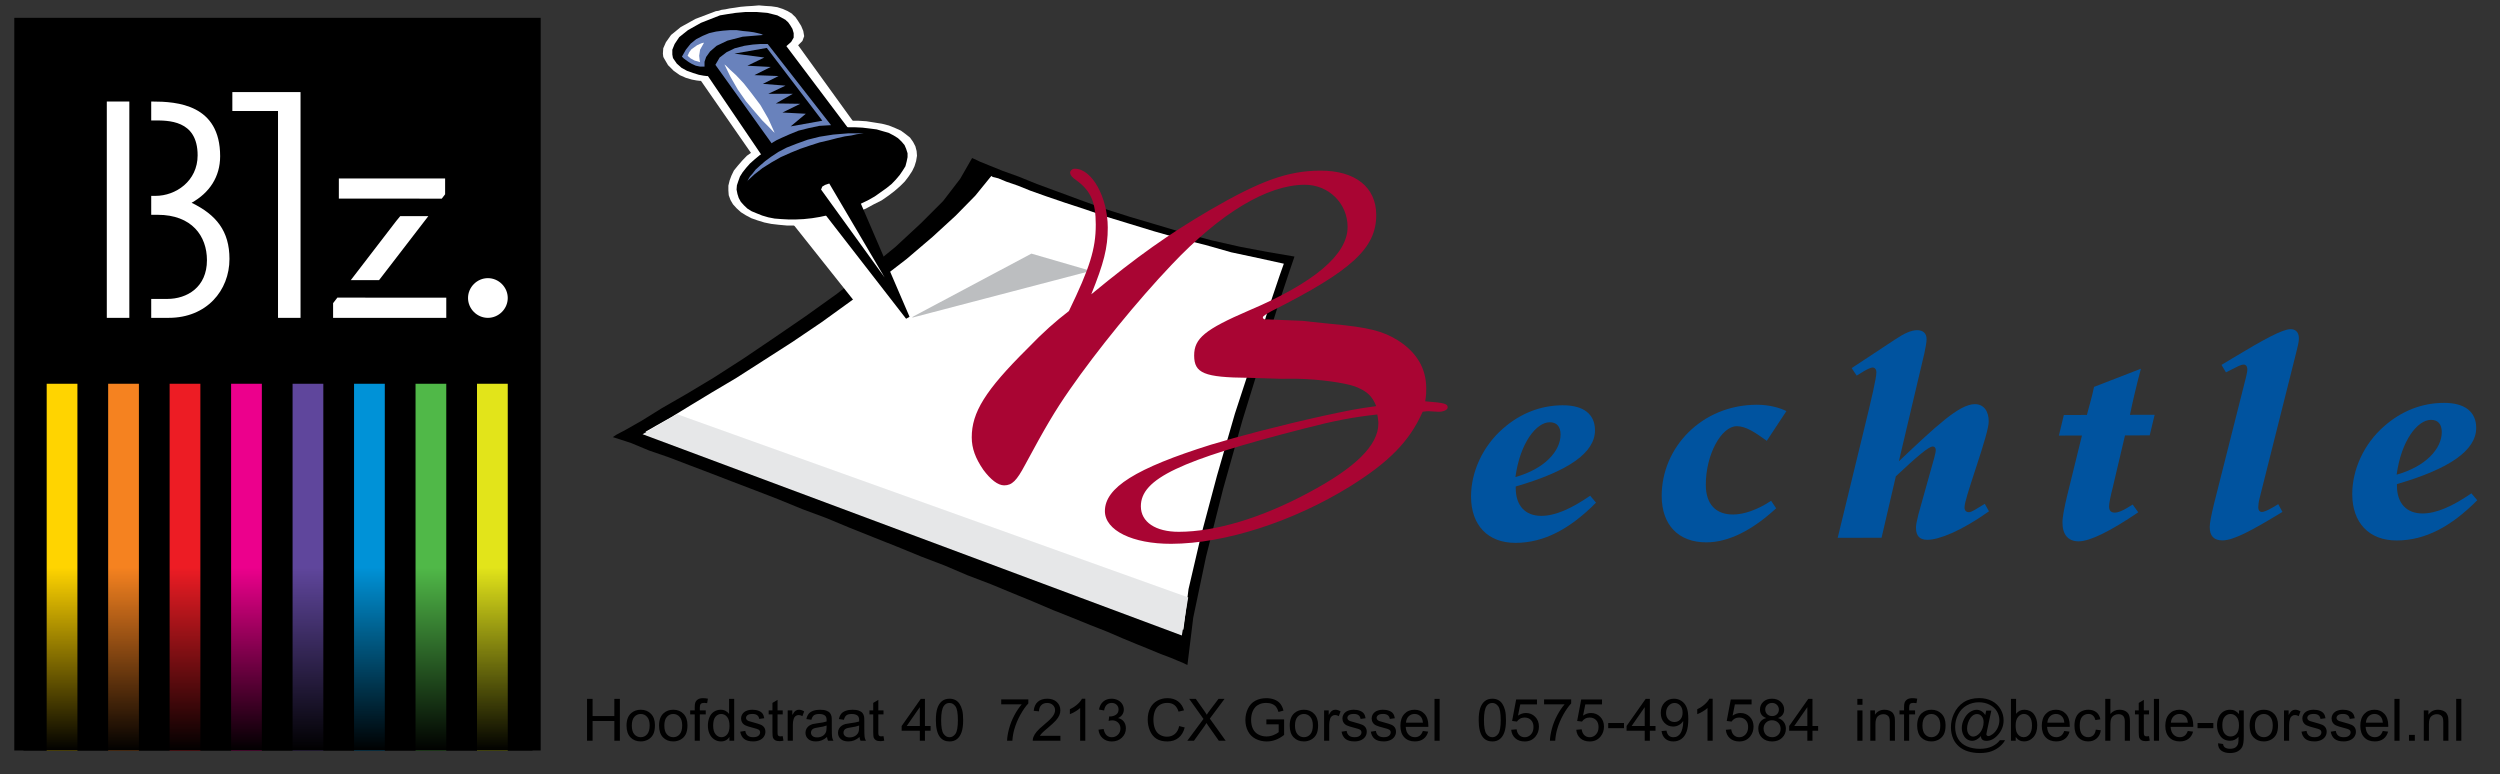 <?xml version="1.0" encoding="utf-8"?>
<!-- Generator: Adobe Illustrator 14.0.0, SVG Export Plug-In . SVG Version: 6.00 Build 43363)  -->
<!DOCTYPE svg PUBLIC "-//W3C//DTD SVG 1.1//EN" "http://www.w3.org/Graphics/SVG/1.1/DTD/svg11.dtd">
<svg version="1.1" xmlns="http://www.w3.org/2000/svg" xmlns:xlink="http://www.w3.org/1999/xlink" x="0px" y="0px" width="513px"
	 height="158.896px" viewBox="0 0 513 158.896" enable-background="new 0 0 513 158.896" xml:space="preserve">
<rect x="0" y="0" width="513" height="158.896" fill="#333333" stroke="none"/>
<g id="New_Layer">
	<g>
		<path d="M120.461,152v-8.59h1.137v3.527h4.465v-3.527h1.137V152h-1.137v-4.049h-4.465V152H120.461z"/>
		<path d="M128.564,148.889c0-1.152,0.32-2.006,0.961-2.561c0.535-0.461,1.188-0.691,1.957-0.691c0.855,0,1.555,0.28,2.098,0.841
			s0.814,1.335,0.814,2.323c0,0.801-0.12,1.431-0.36,1.89s-0.59,0.815-1.049,1.069s-0.96,0.381-1.503,0.381
			c-0.871,0-1.575-0.279-2.112-0.838S128.564,149.939,128.564,148.889z M129.648,148.889c0,0.797,0.174,1.394,0.521,1.79
			s0.785,0.595,1.313,0.595c0.523,0,0.959-0.199,1.307-0.598s0.521-1.006,0.521-1.822c0-0.77-0.175-1.353-0.524-1.749
			s-0.784-0.595-1.304-0.595c-0.527,0-0.965,0.197-1.313,0.592S129.648,148.092,129.648,148.889z"/>
		<path d="M135.238,148.889c0-1.152,0.32-2.006,0.961-2.561c0.535-0.461,1.188-0.691,1.957-0.691c0.855,0,1.555,0.28,2.098,0.841
			s0.814,1.335,0.814,2.323c0,0.801-0.12,1.431-0.36,1.89s-0.59,0.815-1.049,1.069s-0.96,0.381-1.503,0.381
			c-0.871,0-1.575-0.279-2.112-0.838S135.238,149.939,135.238,148.889z M136.322,148.889c0,0.797,0.174,1.394,0.521,1.79
			s0.785,0.595,1.313,0.595c0.523,0,0.959-0.199,1.307-0.598s0.521-1.006,0.521-1.822c0-0.77-0.175-1.353-0.524-1.749
			s-0.784-0.595-1.304-0.595c-0.527,0-0.965,0.197-1.313,0.592S136.322,148.092,136.322,148.889z"/>
		<path d="M142.557,152v-5.402h-0.932v-0.82h0.932v-0.662c0-0.418,0.037-0.729,0.111-0.932c0.102-0.273,0.28-0.495,0.536-0.665
			s0.614-0.255,1.075-0.255c0.297,0,0.625,0.035,0.984,0.105l-0.158,0.92c-0.219-0.039-0.426-0.059-0.621-0.059
			c-0.32,0-0.547,0.068-0.68,0.205s-0.199,0.393-0.199,0.768v0.574h1.213v0.82h-1.213V152H142.557z"/>
		<path d="M149.676,152v-0.785c-0.395,0.617-0.975,0.926-1.74,0.926c-0.496,0-0.952-0.137-1.368-0.41s-0.738-0.655-0.967-1.146
			s-0.343-1.054-0.343-1.69c0-0.621,0.104-1.185,0.311-1.69s0.518-0.894,0.932-1.163s0.877-0.404,1.389-0.404
			c0.375,0,0.709,0.079,1.002,0.237s0.531,0.364,0.715,0.618v-3.082h1.049V152H149.676z M146.342,148.895
			c0,0.797,0.168,1.393,0.504,1.787s0.732,0.592,1.189,0.592c0.461,0,0.853-0.188,1.175-0.565s0.483-0.952,0.483-1.726
			c0-0.852-0.164-1.477-0.492-1.875s-0.732-0.598-1.213-0.598c-0.469,0-0.86,0.191-1.175,0.574S146.342,148.07,146.342,148.895z"/>
		<path d="M151.891,150.143l1.043-0.164c0.059,0.418,0.222,0.738,0.489,0.961s0.642,0.334,1.122,0.334
			c0.484,0,0.844-0.099,1.078-0.296s0.352-0.429,0.352-0.694c0-0.238-0.104-0.426-0.311-0.563c-0.145-0.094-0.504-0.213-1.078-0.357
			c-0.773-0.195-1.31-0.364-1.608-0.507s-0.525-0.34-0.68-0.592s-0.231-0.53-0.231-0.835c0-0.277,0.063-0.534,0.19-0.771
			s0.3-0.433,0.519-0.589c0.164-0.121,0.388-0.224,0.671-0.308s0.587-0.126,0.911-0.126c0.488,0,0.917,0.07,1.286,0.211
			s0.642,0.331,0.817,0.571s0.297,0.562,0.363,0.964l-1.031,0.141c-0.047-0.32-0.183-0.57-0.407-0.75s-0.542-0.27-0.952-0.27
			c-0.484,0-0.83,0.08-1.037,0.24s-0.311,0.348-0.311,0.563c0,0.137,0.043,0.26,0.129,0.369c0.086,0.113,0.221,0.207,0.404,0.281
			c0.105,0.039,0.416,0.129,0.932,0.27c0.746,0.199,1.267,0.362,1.562,0.489s0.526,0.312,0.694,0.554s0.252,0.543,0.252,0.902
			c0,0.352-0.103,0.683-0.308,0.993s-0.501,0.551-0.888,0.721s-0.824,0.255-1.313,0.255c-0.809,0-1.425-0.168-1.849-0.504
			S152.008,150.803,151.891,150.143z"/>
		<path d="M160.615,151.057l0.152,0.932c-0.297,0.063-0.563,0.094-0.797,0.094c-0.383,0-0.68-0.061-0.891-0.182
			s-0.359-0.28-0.445-0.478s-0.129-0.612-0.129-1.245v-3.58h-0.773v-0.82h0.773v-1.541l1.049-0.633v2.174h1.061v0.82h-1.061v3.639
			c0,0.301,0.019,0.494,0.056,0.58s0.098,0.154,0.182,0.205s0.204,0.076,0.36,0.076C160.27,151.098,160.424,151.084,160.615,151.057
			z"/>
		<path d="M161.635,152v-6.223h0.949v0.943c0.242-0.441,0.466-0.732,0.671-0.873s0.431-0.211,0.677-0.211
			c0.355,0,0.717,0.113,1.084,0.34l-0.363,0.979c-0.258-0.152-0.516-0.229-0.773-0.229c-0.23,0-0.438,0.069-0.621,0.208
			s-0.314,0.331-0.393,0.577c-0.117,0.375-0.176,0.785-0.176,1.23V152H161.635z"/>
		<path d="M169.703,151.232c-0.391,0.332-0.767,0.566-1.128,0.703s-0.749,0.205-1.163,0.205c-0.684,0-1.209-0.167-1.576-0.501
			s-0.551-0.761-0.551-1.28c0-0.305,0.069-0.583,0.208-0.835s0.32-0.454,0.545-0.606s0.478-0.268,0.759-0.346
			c0.207-0.055,0.52-0.107,0.938-0.158c0.852-0.102,1.479-0.223,1.881-0.363c0.004-0.145,0.006-0.236,0.006-0.275
			c0-0.43-0.1-0.732-0.299-0.908c-0.27-0.238-0.67-0.357-1.201-0.357c-0.496,0-0.862,0.087-1.099,0.261s-0.411,0.481-0.524,0.923
			l-1.031-0.141c0.094-0.441,0.248-0.798,0.463-1.069s0.525-0.48,0.932-0.627s0.877-0.22,1.412-0.22
			c0.531,0,0.963,0.063,1.295,0.188s0.576,0.282,0.732,0.472s0.266,0.429,0.328,0.718c0.035,0.18,0.053,0.504,0.053,0.973v1.406
			c0,0.98,0.022,1.601,0.067,1.86s0.134,0.509,0.267,0.747h-1.102C169.805,151.781,169.734,151.525,169.703,151.232z
			 M169.615,148.877c-0.383,0.156-0.957,0.289-1.723,0.398c-0.434,0.063-0.74,0.133-0.92,0.211s-0.318,0.192-0.416,0.343
			s-0.146,0.317-0.146,0.501c0,0.281,0.106,0.516,0.319,0.703s0.524,0.281,0.935,0.281c0.406,0,0.768-0.089,1.084-0.267
			s0.549-0.421,0.697-0.729c0.113-0.238,0.17-0.59,0.17-1.055V148.877z"/>
		<path d="M176.377,151.232c-0.391,0.332-0.767,0.566-1.128,0.703s-0.749,0.205-1.163,0.205c-0.684,0-1.209-0.167-1.576-0.501
			s-0.551-0.761-0.551-1.28c0-0.305,0.069-0.583,0.208-0.835s0.32-0.454,0.545-0.606s0.478-0.268,0.759-0.346
			c0.207-0.055,0.52-0.107,0.938-0.158c0.852-0.102,1.479-0.223,1.881-0.363c0.004-0.145,0.006-0.236,0.006-0.275
			c0-0.43-0.1-0.732-0.299-0.908c-0.27-0.238-0.67-0.357-1.201-0.357c-0.496,0-0.862,0.087-1.099,0.261s-0.411,0.481-0.524,0.923
			l-1.031-0.141c0.094-0.441,0.248-0.798,0.463-1.069s0.525-0.48,0.932-0.627s0.877-0.22,1.412-0.22
			c0.531,0,0.963,0.063,1.295,0.188s0.576,0.282,0.732,0.472s0.266,0.429,0.328,0.718c0.035,0.18,0.053,0.504,0.053,0.973v1.406
			c0,0.98,0.022,1.601,0.067,1.86s0.134,0.509,0.267,0.747h-1.102C176.479,151.781,176.408,151.525,176.377,151.232z
			 M176.289,148.877c-0.383,0.156-0.957,0.289-1.723,0.398c-0.434,0.063-0.74,0.133-0.92,0.211s-0.318,0.192-0.416,0.343
			s-0.146,0.317-0.146,0.501c0,0.281,0.106,0.516,0.319,0.703s0.524,0.281,0.935,0.281c0.406,0,0.768-0.089,1.084-0.267
			s0.549-0.421,0.697-0.729c0.113-0.238,0.17-0.59,0.17-1.055V148.877z"/>
		<path d="M181.293,151.057l0.152,0.932c-0.297,0.063-0.563,0.094-0.797,0.094c-0.383,0-0.68-0.061-0.891-0.182
			s-0.359-0.28-0.445-0.478s-0.129-0.612-0.129-1.245v-3.58h-0.773v-0.82h0.773v-1.541l1.049-0.633v2.174h1.061v0.82h-1.061v3.639
			c0,0.301,0.019,0.494,0.056,0.58s0.098,0.154,0.182,0.205s0.204,0.076,0.36,0.076
			C180.947,151.098,181.102,151.084,181.293,151.057z"/>
		<path d="M188.746,152v-2.057h-3.727v-0.967l3.92-5.566h0.861v5.566h1.16v0.967h-1.16V152H188.746z M188.746,148.977v-3.873
			l-2.689,3.873H188.746z"/>
		<path d="M192.039,147.764c0-1.016,0.104-1.833,0.313-2.452s0.52-1.097,0.932-1.433s0.931-0.504,1.556-0.504
			c0.461,0,0.865,0.093,1.213,0.278s0.635,0.453,0.861,0.803s0.404,0.775,0.533,1.277s0.193,1.179,0.193,2.03
			c0,1.008-0.104,1.821-0.311,2.44s-0.517,1.098-0.929,1.436s-0.933,0.507-1.562,0.507c-0.828,0-1.479-0.297-1.951-0.891
			C192.322,150.541,192.039,149.377,192.039,147.764z M193.123,147.764c0,1.41,0.165,2.349,0.495,2.815s0.737,0.7,1.222,0.7
			s0.892-0.234,1.222-0.703s0.495-1.406,0.495-2.813c0-1.414-0.165-2.354-0.495-2.818s-0.741-0.697-1.233-0.697
			c-0.484,0-0.871,0.205-1.16,0.615C193.305,145.387,193.123,146.354,193.123,147.764z"/>
		<path d="M205.451,144.535v-1.014h5.561v0.82c-0.547,0.582-1.089,1.355-1.626,2.32s-0.952,1.957-1.245,2.977
			c-0.211,0.719-0.346,1.506-0.404,2.361h-1.084c0.012-0.676,0.145-1.492,0.398-2.449s0.618-1.88,1.093-2.769
			s0.979-1.638,1.515-2.247H205.451z"/>
		<path d="M217.598,150.986V152h-5.678c-0.008-0.254,0.033-0.498,0.123-0.732c0.145-0.387,0.376-0.768,0.694-1.143
			s0.778-0.809,1.38-1.301c0.934-0.766,1.564-1.372,1.893-1.819s0.492-0.87,0.492-1.269c0-0.418-0.149-0.771-0.448-1.058
			s-0.688-0.431-1.169-0.431c-0.508,0-0.914,0.152-1.219,0.457s-0.459,0.727-0.463,1.266l-1.084-0.111
			c0.074-0.809,0.354-1.425,0.838-1.849s1.135-0.636,1.951-0.636c0.824,0,1.477,0.229,1.957,0.686s0.721,1.023,0.721,1.699
			c0,0.344-0.07,0.682-0.211,1.014s-0.374,0.682-0.7,1.049s-0.868,0.871-1.626,1.512c-0.633,0.531-1.039,0.892-1.219,1.081
			s-0.328,0.38-0.445,0.571H217.598z"/>
		<path d="M222.701,152h-1.055v-6.721c-0.254,0.242-0.587,0.484-0.999,0.727s-0.782,0.424-1.11,0.545v-1.02
			c0.59-0.277,1.105-0.613,1.547-1.008s0.754-0.777,0.938-1.148h0.68V152z"/>
		<path d="M225.408,149.732l1.055-0.141c0.121,0.598,0.327,1.028,0.618,1.292s0.646,0.396,1.063,0.396
			c0.496,0,0.915-0.172,1.257-0.516s0.513-0.77,0.513-1.277c0-0.484-0.158-0.884-0.475-1.198s-0.719-0.472-1.207-0.472
			c-0.199,0-0.447,0.039-0.744,0.117l0.117-0.926c0.07,0.008,0.127,0.012,0.17,0.012c0.449,0,0.854-0.117,1.213-0.352
			s0.539-0.596,0.539-1.084c0-0.387-0.131-0.707-0.393-0.961s-0.6-0.381-1.014-0.381c-0.41,0-0.752,0.129-1.025,0.387
			s-0.449,0.645-0.527,1.16l-1.055-0.188c0.129-0.707,0.422-1.255,0.879-1.644s1.025-0.583,1.705-0.583
			c0.469,0,0.9,0.101,1.295,0.302s0.696,0.476,0.905,0.823s0.313,0.717,0.313,1.107c0,0.371-0.1,0.709-0.299,1.014
			s-0.494,0.547-0.885,0.727c0.508,0.117,0.902,0.36,1.184,0.729s0.422,0.831,0.422,1.386c0,0.75-0.273,1.386-0.82,1.907
			s-1.238,0.782-2.074,0.782c-0.754,0-1.38-0.225-1.878-0.674S225.479,150.447,225.408,149.732z"/>
		<path d="M241.967,148.988l1.137,0.287c-0.238,0.934-0.667,1.646-1.286,2.136s-1.376,0.735-2.271,0.735
			c-0.926,0-1.679-0.188-2.259-0.565s-1.021-0.923-1.324-1.638s-0.454-1.482-0.454-2.303c0-0.895,0.171-1.675,0.513-2.341
			s0.828-1.172,1.459-1.518s1.325-0.519,2.083-0.519c0.859,0,1.582,0.219,2.168,0.656s0.994,1.053,1.225,1.846l-1.119,0.264
			c-0.199-0.625-0.488-1.08-0.867-1.365s-0.855-0.428-1.43-0.428c-0.66,0-1.212,0.158-1.655,0.475s-0.755,0.741-0.935,1.274
			s-0.27,1.083-0.27,1.649c0,0.73,0.106,1.368,0.319,1.913s0.544,0.952,0.993,1.222s0.936,0.404,1.459,0.404
			c0.637,0,1.176-0.184,1.617-0.551S241.811,149.711,241.967,148.988z"/>
		<path d="M243.631,152l3.322-4.477l-2.93-4.113h1.354l1.559,2.203c0.324,0.457,0.555,0.809,0.691,1.055
			c0.191-0.313,0.418-0.639,0.68-0.979l1.729-2.279h1.236l-3.018,4.049l3.252,4.541H250.1l-2.162-3.064
			c-0.121-0.176-0.246-0.367-0.375-0.574c-0.191,0.313-0.328,0.527-0.41,0.645L244.996,152H243.631z"/>
		<path d="M259.861,148.631v-1.008l3.639-0.006v3.188c-0.559,0.445-1.135,0.78-1.729,1.005s-1.203,0.337-1.828,0.337
			c-0.844,0-1.61-0.181-2.3-0.542s-1.21-0.884-1.562-1.567s-0.527-1.447-0.527-2.291c0-0.836,0.175-1.616,0.524-2.341
			s0.853-1.263,1.509-1.614s1.412-0.527,2.268-0.527c0.621,0,1.183,0.101,1.685,0.302s0.896,0.481,1.181,0.841
			s0.502,0.828,0.65,1.406l-1.025,0.281c-0.129-0.438-0.289-0.781-0.48-1.031s-0.465-0.45-0.82-0.601s-0.75-0.226-1.184-0.226
			c-0.52,0-0.969,0.079-1.348,0.237s-0.685,0.366-0.917,0.624s-0.413,0.541-0.542,0.85c-0.219,0.531-0.328,1.107-0.328,1.729
			c0,0.766,0.132,1.406,0.396,1.922s0.647,0.898,1.151,1.148s1.039,0.375,1.605,0.375c0.492,0,0.973-0.095,1.441-0.284
			s0.824-0.392,1.066-0.606v-1.6H259.861z"/>
		<path d="M264.648,148.889c0-1.152,0.32-2.006,0.961-2.561c0.535-0.461,1.188-0.691,1.957-0.691c0.855,0,1.555,0.28,2.098,0.841
			s0.814,1.335,0.814,2.323c0,0.801-0.12,1.431-0.36,1.89s-0.59,0.815-1.049,1.069s-0.96,0.381-1.503,0.381
			c-0.871,0-1.575-0.279-2.112-0.838S264.648,149.939,264.648,148.889z M265.732,148.889c0,0.797,0.174,1.394,0.521,1.79
			s0.785,0.595,1.313,0.595c0.523,0,0.959-0.199,1.307-0.598s0.521-1.006,0.521-1.822c0-0.77-0.175-1.353-0.524-1.749
			s-0.784-0.595-1.304-0.595c-0.527,0-0.965,0.197-1.313,0.592S265.732,148.092,265.732,148.889z"/>
		<path d="M271.703,152v-6.223h0.949v0.943c0.242-0.441,0.466-0.732,0.671-0.873s0.431-0.211,0.677-0.211
			c0.355,0,0.717,0.113,1.084,0.34l-0.363,0.979c-0.258-0.152-0.516-0.229-0.773-0.229c-0.23,0-0.438,0.069-0.621,0.208
			s-0.314,0.331-0.393,0.577c-0.117,0.375-0.176,0.785-0.176,1.23V152H271.703z"/>
		<path d="M275.289,150.143l1.043-0.164c0.059,0.418,0.222,0.738,0.489,0.961s0.642,0.334,1.122,0.334
			c0.484,0,0.844-0.099,1.078-0.296s0.352-0.429,0.352-0.694c0-0.238-0.104-0.426-0.311-0.563c-0.145-0.094-0.504-0.213-1.078-0.357
			c-0.773-0.195-1.31-0.364-1.608-0.507s-0.525-0.34-0.68-0.592s-0.231-0.53-0.231-0.835c0-0.277,0.063-0.534,0.19-0.771
			s0.3-0.433,0.519-0.589c0.164-0.121,0.388-0.224,0.671-0.308s0.587-0.126,0.911-0.126c0.488,0,0.917,0.07,1.286,0.211
			s0.642,0.331,0.817,0.571s0.297,0.562,0.363,0.964l-1.031,0.141c-0.047-0.32-0.183-0.57-0.407-0.75s-0.542-0.27-0.952-0.27
			c-0.484,0-0.83,0.08-1.037,0.24s-0.311,0.348-0.311,0.563c0,0.137,0.043,0.26,0.129,0.369c0.086,0.113,0.221,0.207,0.404,0.281
			c0.105,0.039,0.416,0.129,0.932,0.27c0.746,0.199,1.267,0.362,1.562,0.489s0.526,0.312,0.694,0.554s0.252,0.543,0.252,0.902
			c0,0.352-0.103,0.683-0.308,0.993s-0.501,0.551-0.888,0.721s-0.824,0.255-1.313,0.255c-0.809,0-1.425-0.168-1.849-0.504
			S275.406,150.803,275.289,150.143z"/>
		<path d="M281.289,150.143l1.043-0.164c0.059,0.418,0.222,0.738,0.489,0.961s0.642,0.334,1.122,0.334
			c0.484,0,0.844-0.099,1.078-0.296s0.352-0.429,0.352-0.694c0-0.238-0.104-0.426-0.311-0.563c-0.145-0.094-0.504-0.213-1.078-0.357
			c-0.773-0.195-1.31-0.364-1.608-0.507s-0.525-0.34-0.68-0.592s-0.231-0.53-0.231-0.835c0-0.277,0.063-0.534,0.19-0.771
			s0.3-0.433,0.519-0.589c0.164-0.121,0.388-0.224,0.671-0.308s0.587-0.126,0.911-0.126c0.488,0,0.917,0.07,1.286,0.211
			s0.642,0.331,0.817,0.571s0.297,0.562,0.363,0.964l-1.031,0.141c-0.047-0.32-0.183-0.57-0.407-0.75s-0.542-0.27-0.952-0.27
			c-0.484,0-0.83,0.08-1.037,0.24s-0.311,0.348-0.311,0.563c0,0.137,0.043,0.26,0.129,0.369c0.086,0.113,0.221,0.207,0.404,0.281
			c0.105,0.039,0.416,0.129,0.932,0.27c0.746,0.199,1.267,0.362,1.562,0.489s0.526,0.312,0.694,0.554s0.252,0.543,0.252,0.902
			c0,0.352-0.103,0.683-0.308,0.993s-0.501,0.551-0.888,0.721s-0.824,0.255-1.313,0.255c-0.809,0-1.425-0.168-1.849-0.504
			S281.406,150.803,281.289,150.143z"/>
		<path d="M291.971,149.996l1.09,0.135c-0.172,0.637-0.49,1.131-0.955,1.482s-1.059,0.527-1.781,0.527
			c-0.91,0-1.632-0.28-2.165-0.841s-0.8-1.347-0.8-2.358c0-1.047,0.27-1.859,0.809-2.438s1.238-0.867,2.098-0.867
			c0.832,0,1.512,0.283,2.039,0.85s0.791,1.363,0.791,2.391c0,0.063-0.002,0.156-0.006,0.281h-4.641
			c0.039,0.684,0.232,1.207,0.58,1.57s0.781,0.545,1.301,0.545c0.387,0,0.717-0.102,0.99-0.305S291.811,150.441,291.971,149.996z
			 M288.508,148.291h3.475c-0.047-0.523-0.18-0.916-0.398-1.178c-0.336-0.406-0.771-0.609-1.307-0.609
			c-0.484,0-0.892,0.162-1.222,0.486S288.543,147.748,288.508,148.291z"/>
		<path d="M294.361,152v-8.59h1.055V152H294.361z"/>
		<path d="M303.426,147.764c0-1.016,0.104-1.833,0.313-2.452s0.52-1.097,0.932-1.433s0.931-0.504,1.556-0.504
			c0.461,0,0.865,0.093,1.213,0.278s0.635,0.453,0.861,0.803s0.404,0.775,0.533,1.277s0.193,1.179,0.193,2.03
			c0,1.008-0.104,1.821-0.311,2.44s-0.517,1.098-0.929,1.436s-0.933,0.507-1.562,0.507c-0.828,0-1.479-0.297-1.951-0.891
			C303.709,150.541,303.426,149.377,303.426,147.764z M304.51,147.764c0,1.41,0.165,2.349,0.495,2.815s0.737,0.7,1.222,0.7
			s0.892-0.234,1.222-0.703s0.495-1.406,0.495-2.813c0-1.414-0.165-2.354-0.495-2.818s-0.741-0.697-1.233-0.697
			c-0.484,0-0.871,0.205-1.16,0.615C304.691,145.387,304.51,146.354,304.51,147.764z"/>
		<path d="M310.1,149.75l1.107-0.094c0.082,0.539,0.272,0.944,0.571,1.216s0.659,0.407,1.081,0.407c0.508,0,0.938-0.191,1.289-0.574
			s0.527-0.891,0.527-1.523c0-0.602-0.169-1.076-0.507-1.424s-0.78-0.521-1.327-0.521c-0.34,0-0.646,0.077-0.92,0.231
			s-0.488,0.354-0.645,0.601l-0.99-0.129l0.832-4.412h4.271v1.008h-3.428l-0.463,2.309c0.516-0.359,1.057-0.539,1.623-0.539
			c0.75,0,1.383,0.26,1.898,0.779s0.773,1.188,0.773,2.004c0,0.777-0.227,1.449-0.68,2.016c-0.551,0.695-1.303,1.043-2.256,1.043
			c-0.781,0-1.419-0.219-1.913-0.656S310.17,150.473,310.1,149.75z"/>
		<path d="M316.844,144.535v-1.014h5.561v0.82c-0.547,0.582-1.089,1.355-1.626,2.32s-0.952,1.957-1.245,2.977
			c-0.211,0.719-0.346,1.506-0.404,2.361h-1.084c0.012-0.676,0.145-1.492,0.398-2.449s0.618-1.88,1.093-2.769
			s0.979-1.638,1.515-2.247H316.844z"/>
		<path d="M323.447,149.75l1.107-0.094c0.082,0.539,0.272,0.944,0.571,1.216s0.659,0.407,1.081,0.407
			c0.508,0,0.938-0.191,1.289-0.574s0.527-0.891,0.527-1.523c0-0.602-0.169-1.076-0.507-1.424s-0.78-0.521-1.327-0.521
			c-0.34,0-0.646,0.077-0.92,0.231s-0.488,0.354-0.645,0.601l-0.99-0.129l0.832-4.412h4.271v1.008h-3.428l-0.463,2.309
			c0.516-0.359,1.057-0.539,1.623-0.539c0.75,0,1.383,0.26,1.898,0.779s0.773,1.188,0.773,2.004c0,0.777-0.227,1.449-0.68,2.016
			c-0.551,0.695-1.303,1.043-2.256,1.043c-0.781,0-1.419-0.219-1.913-0.656S323.518,150.473,323.447,149.75z"/>
		<path d="M330.004,149.422v-1.061h3.24v1.061H330.004z"/>
		<path d="M337.498,152v-2.057h-3.727v-0.967l3.92-5.566h0.861v5.566h1.16v0.967h-1.16V152H337.498z M337.498,148.977v-3.873
			l-2.689,3.873H337.498z"/>
		<path d="M340.949,150.014l1.014-0.094c0.086,0.477,0.25,0.822,0.492,1.037s0.553,0.322,0.932,0.322
			c0.324,0,0.608-0.074,0.853-0.223s0.444-0.347,0.601-0.595s0.287-0.583,0.393-1.005s0.158-0.852,0.158-1.289
			c0-0.047-0.002-0.117-0.006-0.211c-0.211,0.336-0.499,0.608-0.864,0.817s-0.761,0.313-1.187,0.313
			c-0.711,0-1.313-0.258-1.805-0.773s-0.738-1.195-0.738-2.039c0-0.871,0.257-1.572,0.771-2.104s1.157-0.797,1.931-0.797
			c0.559,0,1.069,0.15,1.532,0.451s0.814,0.729,1.055,1.286s0.36,1.362,0.36,2.417c0,1.098-0.119,1.972-0.357,2.622
			s-0.593,1.146-1.063,1.485s-1.022,0.51-1.655,0.51c-0.672,0-1.221-0.187-1.646-0.56S341.035,150.689,340.949,150.014z
			 M345.268,146.223c0-0.605-0.161-1.086-0.483-1.441s-0.71-0.533-1.163-0.533c-0.469,0-0.877,0.191-1.225,0.574
			s-0.521,0.879-0.521,1.488c0,0.547,0.165,0.991,0.495,1.333s0.737,0.513,1.222,0.513c0.488,0,0.89-0.171,1.204-0.513
			S345.268,146.828,345.268,146.223z"/>
		<path d="M351.438,152h-1.055v-6.721c-0.254,0.242-0.587,0.484-0.999,0.727s-0.782,0.424-1.11,0.545v-1.02
			c0.59-0.277,1.105-0.613,1.547-1.008s0.754-0.777,0.938-1.148h0.68V152z"/>
		<path d="M354.139,149.75l1.107-0.094c0.082,0.539,0.272,0.944,0.571,1.216s0.659,0.407,1.081,0.407
			c0.508,0,0.938-0.191,1.289-0.574s0.527-0.891,0.527-1.523c0-0.602-0.169-1.076-0.507-1.424s-0.78-0.521-1.327-0.521
			c-0.34,0-0.646,0.077-0.92,0.231s-0.488,0.354-0.645,0.601l-0.99-0.129l0.832-4.412h4.271v1.008h-3.428l-0.463,2.309
			c0.516-0.359,1.057-0.539,1.623-0.539c0.75,0,1.383,0.26,1.898,0.779s0.773,1.188,0.773,2.004c0,0.777-0.227,1.449-0.68,2.016
			c-0.551,0.695-1.303,1.043-2.256,1.043c-0.781,0-1.419-0.219-1.913-0.656S354.209,150.473,354.139,149.75z"/>
		<path d="M362.436,147.342c-0.438-0.16-0.762-0.389-0.973-0.686s-0.316-0.652-0.316-1.066c0-0.625,0.225-1.15,0.674-1.576
			s1.047-0.639,1.793-0.639c0.75,0,1.354,0.218,1.811,0.653s0.686,0.966,0.686,1.591c0,0.398-0.104,0.745-0.313,1.04
			s-0.526,0.522-0.952,0.683c0.527,0.172,0.929,0.449,1.204,0.832s0.413,0.84,0.413,1.371c0,0.734-0.26,1.352-0.779,1.852
			s-1.203,0.75-2.051,0.75s-1.531-0.251-2.051-0.753s-0.779-1.128-0.779-1.878c0-0.559,0.142-1.026,0.425-1.403
			S361.912,147.479,362.436,147.342z M361.885,149.521c0,0.301,0.071,0.592,0.214,0.873s0.354,0.499,0.636,0.653
			s0.584,0.231,0.908,0.231c0.504,0,0.92-0.162,1.248-0.486s0.492-0.736,0.492-1.236c0-0.508-0.169-0.928-0.507-1.26
			s-0.761-0.498-1.269-0.498c-0.496,0-0.907,0.164-1.233,0.492S361.885,149.029,361.885,149.521z M362.225,145.555
			c0,0.406,0.131,0.738,0.393,0.996s0.602,0.387,1.02,0.387c0.406,0,0.739-0.128,0.999-0.384s0.39-0.569,0.39-0.94
			c0-0.387-0.134-0.712-0.401-0.976s-0.601-0.396-0.999-0.396c-0.402,0-0.736,0.129-1.002,0.387S362.225,145.195,362.225,145.555z"
			/>
		<path d="M370.867,152v-2.057h-3.727v-0.967l3.92-5.566h0.861v5.566h1.16v0.967h-1.16V152H370.867z M370.867,148.977v-3.873
			l-2.689,3.873H370.867z"/>
		<path d="M381.127,144.623v-1.213h1.055v1.213H381.127z M381.127,152v-6.223h1.055V152H381.127z"/>
		<path d="M383.787,152v-6.223h0.949v0.885c0.457-0.684,1.117-1.025,1.98-1.025c0.375,0,0.72,0.067,1.034,0.202
			s0.55,0.312,0.706,0.53s0.266,0.479,0.328,0.779c0.039,0.195,0.059,0.537,0.059,1.025V152h-1.055v-3.785
			c0-0.43-0.041-0.751-0.123-0.964s-0.228-0.383-0.437-0.51s-0.454-0.19-0.735-0.19c-0.449,0-0.837,0.143-1.163,0.428
			s-0.489,0.826-0.489,1.623V152H383.787z"/>
		<path d="M390.713,152v-5.402h-0.932v-0.82h0.932v-0.662c0-0.418,0.037-0.729,0.111-0.932c0.102-0.273,0.28-0.495,0.536-0.665
			s0.614-0.255,1.075-0.255c0.297,0,0.625,0.035,0.984,0.105l-0.158,0.92c-0.219-0.039-0.426-0.059-0.621-0.059
			c-0.32,0-0.547,0.068-0.68,0.205s-0.199,0.393-0.199,0.768v0.574h1.213v0.82h-1.213V152H390.713z"/>
		<path d="M393.402,148.889c0-1.152,0.32-2.006,0.961-2.561c0.535-0.461,1.188-0.691,1.957-0.691c0.855,0,1.555,0.28,2.098,0.841
			s0.814,1.335,0.814,2.323c0,0.801-0.12,1.431-0.36,1.89s-0.59,0.815-1.049,1.069s-0.96,0.381-1.503,0.381
			c-0.871,0-1.575-0.279-2.112-0.838S393.402,149.939,393.402,148.889z M394.486,148.889c0,0.797,0.174,1.394,0.521,1.79
			s0.785,0.595,1.313,0.595c0.523,0,0.959-0.199,1.307-0.598s0.521-1.006,0.521-1.822c0-0.77-0.175-1.353-0.524-1.749
			s-0.784-0.595-1.304-0.595c-0.527,0-0.965,0.197-1.313,0.592S394.486,148.092,394.486,148.889z"/>
		<path d="M406.48,151.045c-0.254,0.293-0.538,0.528-0.853,0.706s-0.63,0.267-0.946,0.267c-0.348,0-0.686-0.102-1.014-0.305
			s-0.595-0.516-0.8-0.938s-0.308-0.885-0.308-1.389c0-0.621,0.159-1.243,0.478-1.866s0.714-1.091,1.187-1.403
			s0.932-0.469,1.377-0.469c0.34,0,0.664,0.089,0.973,0.267s0.574,0.448,0.797,0.812l0.199-0.908h1.049l-0.844,3.932
			c-0.117,0.547-0.176,0.85-0.176,0.908c0,0.105,0.04,0.196,0.12,0.272s0.177,0.114,0.29,0.114c0.207,0,0.479-0.119,0.814-0.357
			c0.445-0.313,0.798-0.731,1.058-1.257s0.39-1.067,0.39-1.626c0-0.652-0.167-1.262-0.501-1.828s-0.832-1.02-1.494-1.359
			s-1.394-0.51-2.194-0.51c-0.914,0-1.749,0.214-2.505,0.642s-1.342,1.041-1.758,1.84s-0.624,1.655-0.624,2.569
			c0,0.957,0.208,1.781,0.624,2.473s1.018,1.202,1.805,1.532s1.659,0.495,2.616,0.495c1.023,0,1.881-0.172,2.572-0.516
			s1.209-0.762,1.553-1.254h1.061c-0.199,0.41-0.541,0.828-1.025,1.254s-1.061,0.763-1.729,1.011s-1.473,0.372-2.414,0.372
			c-0.867,0-1.667-0.111-2.399-0.334s-1.356-0.558-1.872-1.005s-0.904-0.962-1.166-1.544c-0.328-0.738-0.492-1.535-0.492-2.391
			c0-0.953,0.195-1.861,0.586-2.725c0.477-1.059,1.153-1.869,2.03-2.432s1.94-0.844,3.19-0.844c0.969,0,1.839,0.198,2.61,0.595
			s1.38,0.987,1.825,1.772c0.379,0.676,0.568,1.41,0.568,2.203c0,1.133-0.398,2.139-1.195,3.018
			c-0.711,0.789-1.488,1.184-2.332,1.184c-0.27,0-0.487-0.041-0.653-0.123s-0.288-0.199-0.366-0.352
			C406.541,151.451,406.504,151.283,406.48,151.045z M403.645,149.457c0,0.535,0.127,0.951,0.381,1.248s0.545,0.445,0.873,0.445
			c0.219,0,0.449-0.065,0.691-0.196s0.474-0.325,0.694-0.583s0.401-0.585,0.542-0.981s0.211-0.794,0.211-1.192
			c0-0.531-0.132-0.943-0.396-1.236s-0.585-0.439-0.964-0.439c-0.25,0-0.485,0.063-0.706,0.19s-0.435,0.331-0.642,0.612
			s-0.373,0.623-0.498,1.025S403.645,149.121,403.645,149.457z"/>
		<path d="M413.623,152h-0.979v-8.59h1.055v3.064c0.445-0.559,1.014-0.838,1.705-0.838c0.383,0,0.745,0.077,1.087,0.231
			s0.623,0.371,0.844,0.65s0.394,0.616,0.519,1.011s0.188,0.816,0.188,1.266c0,1.066-0.264,1.891-0.791,2.473
			s-1.16,0.873-1.898,0.873c-0.734,0-1.311-0.307-1.729-0.92V152z M413.611,148.842c0,0.746,0.102,1.285,0.305,1.617
			c0.332,0.543,0.781,0.814,1.348,0.814c0.461,0,0.859-0.2,1.195-0.601s0.504-0.997,0.504-1.79c0-0.813-0.161-1.412-0.483-1.799
			s-0.712-0.58-1.169-0.58c-0.461,0-0.859,0.2-1.195,0.601S413.611,148.084,413.611,148.842z"/>
		<path d="M423.584,149.996l1.09,0.135c-0.172,0.637-0.49,1.131-0.955,1.482s-1.059,0.527-1.781,0.527
			c-0.91,0-1.632-0.28-2.165-0.841s-0.8-1.347-0.8-2.358c0-1.047,0.27-1.859,0.809-2.438s1.238-0.867,2.098-0.867
			c0.832,0,1.512,0.283,2.039,0.85s0.791,1.363,0.791,2.391c0,0.063-0.002,0.156-0.006,0.281h-4.641
			c0.039,0.684,0.232,1.207,0.58,1.57s0.781,0.545,1.301,0.545c0.387,0,0.717-0.102,0.99-0.305S423.424,150.441,423.584,149.996z
			 M420.121,148.291h3.475c-0.047-0.523-0.18-0.916-0.398-1.178c-0.336-0.406-0.771-0.609-1.307-0.609
			c-0.484,0-0.892,0.162-1.222,0.486S420.156,147.748,420.121,148.291z"/>
		<path d="M430.059,149.721l1.037,0.135c-0.113,0.715-0.403,1.274-0.87,1.679s-1.04,0.606-1.72,0.606
			c-0.852,0-1.536-0.278-2.054-0.835s-0.776-1.354-0.776-2.394c0-0.672,0.111-1.26,0.334-1.764s0.562-0.882,1.017-1.134
			s0.95-0.378,1.485-0.378c0.676,0,1.229,0.171,1.658,0.513s0.705,0.827,0.826,1.456l-1.025,0.158
			c-0.098-0.418-0.271-0.732-0.519-0.943s-0.548-0.316-0.899-0.316c-0.531,0-0.963,0.19-1.295,0.571s-0.498,0.983-0.498,1.808
			c0,0.836,0.16,1.443,0.48,1.822s0.738,0.568,1.254,0.568c0.414,0,0.76-0.127,1.037-0.381S429.984,150.248,430.059,149.721z"/>
		<path d="M431.998,152v-8.59h1.055v3.082c0.492-0.57,1.113-0.855,1.863-0.855c0.461,0,0.861,0.091,1.201,0.272
			s0.583,0.433,0.729,0.753s0.22,0.785,0.22,1.395V152h-1.055v-3.943c0-0.527-0.114-0.911-0.343-1.151s-0.552-0.36-0.97-0.36
			c-0.313,0-0.606,0.081-0.882,0.243s-0.472,0.382-0.589,0.659s-0.176,0.66-0.176,1.148V152H431.998z"/>
		<path d="M440.975,151.057l0.152,0.932c-0.297,0.063-0.563,0.094-0.797,0.094c-0.383,0-0.68-0.061-0.891-0.182
			s-0.359-0.28-0.445-0.478s-0.129-0.612-0.129-1.245v-3.58h-0.773v-0.82h0.773v-1.541l1.049-0.633v2.174h1.061v0.82h-1.061v3.639
			c0,0.301,0.019,0.494,0.056,0.58s0.098,0.154,0.182,0.205s0.204,0.076,0.36,0.076
			C440.629,151.098,440.783,151.084,440.975,151.057z"/>
		<path d="M441.982,152v-8.59h1.055V152H441.982z"/>
		<path d="M448.932,149.996l1.09,0.135c-0.172,0.637-0.49,1.131-0.955,1.482s-1.059,0.527-1.781,0.527
			c-0.91,0-1.632-0.28-2.165-0.841s-0.8-1.347-0.8-2.358c0-1.047,0.27-1.859,0.809-2.438s1.238-0.867,2.098-0.867
			c0.832,0,1.512,0.283,2.039,0.85s0.791,1.363,0.791,2.391c0,0.063-0.002,0.156-0.006,0.281h-4.641
			c0.039,0.684,0.232,1.207,0.58,1.57s0.781,0.545,1.301,0.545c0.387,0,0.717-0.102,0.99-0.305S448.771,150.441,448.932,149.996z
			 M445.469,148.291h3.475c-0.047-0.523-0.18-0.916-0.398-1.178c-0.336-0.406-0.771-0.609-1.307-0.609
			c-0.484,0-0.892,0.162-1.222,0.486S445.504,147.748,445.469,148.291z"/>
		<path d="M450.936,149.422v-1.061h3.24v1.061H450.936z"/>
		<path d="M455.148,152.516l1.025,0.152c0.043,0.316,0.162,0.547,0.357,0.691c0.262,0.195,0.619,0.293,1.072,0.293
			c0.488,0,0.865-0.098,1.131-0.293s0.445-0.469,0.539-0.82c0.055-0.215,0.08-0.666,0.076-1.354
			c-0.461,0.543-1.035,0.814-1.723,0.814c-0.855,0-1.518-0.309-1.986-0.926s-0.703-1.357-0.703-2.221
			c0-0.594,0.107-1.142,0.322-1.644s0.526-0.89,0.935-1.163s0.888-0.41,1.438-0.41c0.734,0,1.34,0.297,1.816,0.891v-0.75h0.973
			v5.379c0,0.969-0.099,1.655-0.296,2.06s-0.51,0.724-0.938,0.958s-0.954,0.352-1.579,0.352c-0.742,0-1.342-0.167-1.799-0.501
			S455.133,153.188,455.148,152.516z M456.021,148.777c0,0.816,0.162,1.412,0.486,1.787s0.73,0.563,1.219,0.563
			c0.484,0,0.891-0.187,1.219-0.56s0.492-0.958,0.492-1.755c0-0.762-0.169-1.336-0.507-1.723s-0.745-0.58-1.222-0.58
			c-0.469,0-0.867,0.19-1.195,0.571S456.021,148.027,456.021,148.777z"/>
		<path d="M461.623,148.889c0-1.152,0.32-2.006,0.961-2.561c0.535-0.461,1.188-0.691,1.957-0.691c0.855,0,1.555,0.28,2.098,0.841
			s0.814,1.335,0.814,2.323c0,0.801-0.12,1.431-0.36,1.89s-0.59,0.815-1.049,1.069s-0.96,0.381-1.503,0.381
			c-0.871,0-1.575-0.279-2.112-0.838S461.623,149.939,461.623,148.889z M462.707,148.889c0,0.797,0.174,1.394,0.521,1.79
			s0.785,0.595,1.313,0.595c0.523,0,0.959-0.199,1.307-0.598s0.521-1.006,0.521-1.822c0-0.77-0.175-1.353-0.524-1.749
			s-0.784-0.595-1.304-0.595c-0.527,0-0.965,0.197-1.313,0.592S462.707,148.092,462.707,148.889z"/>
		<path d="M468.678,152v-6.223h0.949v0.943c0.242-0.441,0.466-0.732,0.671-0.873s0.431-0.211,0.677-0.211
			c0.355,0,0.717,0.113,1.084,0.34l-0.363,0.979c-0.258-0.152-0.516-0.229-0.773-0.229c-0.23,0-0.438,0.069-0.621,0.208
			s-0.314,0.331-0.393,0.577c-0.117,0.375-0.176,0.785-0.176,1.23V152H468.678z"/>
		<path d="M472.264,150.143l1.043-0.164c0.059,0.418,0.222,0.738,0.489,0.961s0.642,0.334,1.122,0.334
			c0.484,0,0.844-0.099,1.078-0.296s0.352-0.429,0.352-0.694c0-0.238-0.104-0.426-0.311-0.563c-0.145-0.094-0.504-0.213-1.078-0.357
			c-0.773-0.195-1.31-0.364-1.608-0.507s-0.525-0.34-0.68-0.592s-0.231-0.53-0.231-0.835c0-0.277,0.063-0.534,0.19-0.771
			s0.3-0.433,0.519-0.589c0.164-0.121,0.388-0.224,0.671-0.308s0.587-0.126,0.911-0.126c0.488,0,0.917,0.07,1.286,0.211
			s0.642,0.331,0.817,0.571s0.297,0.562,0.363,0.964l-1.031,0.141c-0.047-0.32-0.183-0.57-0.407-0.75s-0.542-0.27-0.952-0.27
			c-0.484,0-0.83,0.08-1.037,0.24s-0.311,0.348-0.311,0.563c0,0.137,0.043,0.26,0.129,0.369c0.086,0.113,0.221,0.207,0.404,0.281
			c0.105,0.039,0.416,0.129,0.932,0.27c0.746,0.199,1.267,0.362,1.562,0.489s0.526,0.312,0.694,0.554s0.252,0.543,0.252,0.902
			c0,0.352-0.103,0.683-0.308,0.993s-0.501,0.551-0.888,0.721s-0.824,0.255-1.313,0.255c-0.809,0-1.425-0.168-1.849-0.504
			S472.381,150.803,472.264,150.143z"/>
		<path d="M478.264,150.143l1.043-0.164c0.059,0.418,0.222,0.738,0.489,0.961s0.642,0.334,1.122,0.334
			c0.484,0,0.844-0.099,1.078-0.296s0.352-0.429,0.352-0.694c0-0.238-0.104-0.426-0.311-0.563c-0.145-0.094-0.504-0.213-1.078-0.357
			c-0.773-0.195-1.31-0.364-1.608-0.507s-0.525-0.34-0.68-0.592s-0.231-0.53-0.231-0.835c0-0.277,0.063-0.534,0.19-0.771
			s0.3-0.433,0.519-0.589c0.164-0.121,0.388-0.224,0.671-0.308s0.587-0.126,0.911-0.126c0.488,0,0.917,0.07,1.286,0.211
			s0.642,0.331,0.817,0.571s0.297,0.562,0.363,0.964l-1.031,0.141c-0.047-0.32-0.183-0.57-0.407-0.75s-0.542-0.27-0.952-0.27
			c-0.484,0-0.83,0.08-1.037,0.24s-0.311,0.348-0.311,0.563c0,0.137,0.043,0.26,0.129,0.369c0.086,0.113,0.221,0.207,0.404,0.281
			c0.105,0.039,0.416,0.129,0.932,0.27c0.746,0.199,1.267,0.362,1.562,0.489s0.526,0.312,0.694,0.554s0.252,0.543,0.252,0.902
			c0,0.352-0.103,0.683-0.308,0.993s-0.501,0.551-0.888,0.721s-0.824,0.255-1.313,0.255c-0.809,0-1.425-0.168-1.849-0.504
			S478.381,150.803,478.264,150.143z"/>
		<path d="M488.945,149.996l1.09,0.135c-0.172,0.637-0.49,1.131-0.955,1.482s-1.059,0.527-1.781,0.527
			c-0.91,0-1.632-0.28-2.165-0.841s-0.8-1.347-0.8-2.358c0-1.047,0.27-1.859,0.809-2.438s1.238-0.867,2.098-0.867
			c0.832,0,1.512,0.283,2.039,0.85s0.791,1.363,0.791,2.391c0,0.063-0.002,0.156-0.006,0.281h-4.641
			c0.039,0.684,0.232,1.207,0.58,1.57s0.781,0.545,1.301,0.545c0.387,0,0.717-0.102,0.99-0.305S488.785,150.441,488.945,149.996z
			 M485.482,148.291h3.475c-0.047-0.523-0.18-0.916-0.398-1.178c-0.336-0.406-0.771-0.609-1.307-0.609
			c-0.484,0-0.892,0.162-1.222,0.486S485.518,147.748,485.482,148.291z"/>
		<path d="M491.336,152v-8.59h1.055V152H491.336z"/>
		<path d="M494.324,152v-1.201h1.201V152H494.324z"/>
		<path d="M497.359,152v-6.223h0.949v0.885c0.457-0.684,1.117-1.025,1.98-1.025c0.375,0,0.72,0.067,1.034,0.202
			s0.55,0.312,0.706,0.53s0.266,0.479,0.328,0.779c0.039,0.195,0.059,0.537,0.059,1.025V152h-1.055v-3.785
			c0-0.43-0.041-0.751-0.123-0.964s-0.228-0.383-0.437-0.51s-0.454-0.19-0.735-0.19c-0.449,0-0.837,0.143-1.163,0.428
			s-0.489,0.826-0.489,1.623V152H497.359z"/>
		<path d="M504.01,152v-8.59h1.055V152H504.01z"/>
	</g>
	<rect x="2.932" y="3.658" width="108.018" height="150.342"/>
	<polygon fill="#FFFFFF" points="57.049,22.778 47.678,22.778 47.678,18.895 61.67,18.895 61.67,65.224 57.049,65.224 	"/>
	<path fill="#FFFFFF" d="M69.532,40.757v-4.135h21.805v3.249l-0.684,0.89L69.532,40.757z M91.575,61.086v4.137H68.351v-3.015
		l0.874-1.138L91.575,61.086z M71.985,57.479c0,0,9.307-12.111,9.306-12.111c0.284-0.346,0.56-0.683,0.831-1.013h5.767
		l-9.375,12.181c-0.243,0.318-0.486,0.632-0.73,0.943H71.985z"/>
	<path fill="#FFFFFF" d="M100.114,65.223c-2.222,0-4.075-1.852-4.075-4.073c0-2.223,1.854-4.075,4.075-4.075
		c2.225,0,4.076,1.852,4.076,4.075C104.19,63.371,102.339,65.223,100.114,65.223"/>
	<rect x="9.58" y="78.748" fill="#FFD400" width="6.306" height="75.252"/>
	<rect x="22.193" y="78.747" fill="#F58220" width="6.31" height="75.253"/>
	<rect x="34.807" y="78.747" fill="#ED1C24" width="6.31" height="75.253"/>
	<rect x="47.422" y="78.747" fill="#EC008C" width="6.308" height="75.253"/>
	<rect x="60.037" y="78.748" fill="#5F469C" width="6.308" height="75.252"/>
	<rect x="72.651" y="78.748" fill="#0092D7" width="6.31" height="75.252"/>
	<rect x="85.269" y="78.748" fill="#50B848" width="6.306" height="75.252"/>
	<rect x="97.88" y="78.747" fill="#E2E41A" width="6.31" height="75.253"/>
	<g opacity="0.56">
		<g>
			<defs>
				<rect id="SVGID_6_" x="4.818" y="116.354" width="104.459" height="37.646"/>
			</defs>
			<clipPath id="SVGID_1_">
				<use xlink:href="#SVGID_6_"  overflow="visible"/>
			</clipPath>
			<g clip-path="url(#SVGID_1_)">
				<defs>
					<rect id="SVGID_8_" x="4.818" y="116.354" width="104.46" height="37.646"/>
				</defs>
				<clipPath id="SVGID_2_">
					<use xlink:href="#SVGID_8_"  overflow="visible"/>
				</clipPath>
			</g>
		</g>
	</g>
	
		<linearGradient id="SVGID_3_" gradientUnits="userSpaceOnUse" x1="-287.788" y1="501.332" x2="-287.277" y2="501.332" gradientTransform="matrix(0 73.795 73.795 0 -36938.703 21353.644)">
		<stop  offset="0" style="stop-color:#000000;stop-opacity:0"/>
		<stop  offset="0.027" style="stop-color:#000000;stop-opacity:0.027"/>
		<stop  offset="0.14" style="stop-color:#000000;stop-opacity:0.14"/>
		<stop  offset="0.256" style="stop-color:#000000;stop-opacity:0.256"/>
		<stop  offset="0.373" style="stop-color:#000000;stop-opacity:0.373"/>
		<stop  offset="0.491" style="stop-color:#000000;stop-opacity:0.491"/>
		<stop  offset="0.612" style="stop-color:#000000;stop-opacity:0.612"/>
		<stop  offset="0.735" style="stop-color:#000000;stop-opacity:0.735"/>
		<stop  offset="0.862" style="stop-color:#000000;stop-opacity:0.862"/>
		<stop  offset="1" style="stop-color:#000000"/>
	</linearGradient>
	<rect x="4.818" y="116.354" fill="url(#SVGID_3_)" width="104.461" height="37.646"/>
	<rect x="21.916" y="20.832" fill="#FFFFFF" width="4.623" height="44.391"/>
	<path fill="#FFFFFF" d="M31.029,61.339h3.297c4.067,0,8.139-2.404,8.139-7.952c0-4.932-3.087-9.31-10.111-9.31h-1.325l0.001-3.884
		h0.89c4.132,0,8.633-3.021,8.633-8.323c0-7.336-6.167-7.151-9.002-7.151h-0.522v-3.884h0.215c5.116,0,13.93,0.616,13.93,11.221
		c0,4.253-2.215,7.519-5.855,9.554c5.056,2.466,7.767,5.795,7.767,11.529c0,6.473-4.685,12.083-12.453,12.083H31.03L31.029,61.339z"
		/>
</g>
<g id="Layer_3">
	<polyline fill-rule="evenodd" clip-rule="evenodd" points="199.475,32.429 199.913,32.617 201.102,33.18 203.105,33.994 
		205.733,35.057 209.05,36.247 212.743,37.75 216.999,39.314 221.567,41.003 226.574,42.818 231.894,44.508 237.402,46.135 
		243.035,47.826 248.667,49.328 254.488,50.642 260.121,51.706 265.629,52.645 264.69,55.398 262.249,62.721 258.869,73.547 
		254.926,86.316 250.983,100.335 247.479,114.229 244.85,126.747 243.661,136.447 243.348,136.322 242.722,136.01 241.658,135.571 
		240.155,134.945 238.153,134.194 235.899,133.255 233.271,132.192 230.393,131.002 227.2,129.626 223.695,128.249 220.003,126.747 
		216.06,125.182 211.804,123.367 207.673,121.677 203.292,119.862 198.536,118.048 193.841,116.045 189.085,114.229 
		184.204,112.227 179.322,110.286 174.315,108.284 169.496,106.28 164.614,104.466 159.732,102.464 155.039,100.648 150.281,98.833 
		145.9,97.143 141.457,95.454 137.201,93.827 133.195,92.449 129.44,90.884 125.748,89.695 126.499,89.195 128.501,88.131 
		131.693,86.316 135.824,83.75 140.832,80.87 146.464,77.491 152.597,73.547 158.981,69.229 165.365,64.849 171.749,60.281 
		177.945,55.398 183.766,50.642 188.96,45.822 193.529,41.254 197.034,36.685 	"/>
	<polyline fill-rule="evenodd" clip-rule="evenodd" fill="#FFFFFF" points="203.418,36.109 203.718,36.315 204.842,36.59 
		206.491,37.276 208.888,38.101 211.436,39.131 214.734,40.3 218.555,41.605 222.752,42.979 227.098,44.491 231.819,45.934 
		236.765,47.445 242.085,48.957 247.331,50.262 252.651,51.773 258.122,52.942 263.442,54.11 262.543,56.652 260.295,63.316 
		257.223,73.21 253.401,84.891 249.729,97.602 246.432,109.969 243.884,120.894 242.835,129.207 241.86,128.932 239.313,127.901 
		235.491,126.39 230.246,124.397 223.801,122.061 216.682,119.176 208.888,116.221 200.271,112.991 191.128,109.694 
		182.061,106.121 172.918,102.823 163.852,99.456 155.083,96.433 146.916,93.411 139.197,90.73 132.453,88.601 133.052,88.258 
		134.851,87.227 137.773,85.577 141.595,83.241 146.017,80.563 151.112,77.539 156.583,74.035 162.577,70.188 168.573,66.133 
		174.567,61.805 180.413,57.477 186.033,53.148 191.353,48.612 196.074,44.285 200.121,40.163 	"/>
	<polyline fill-rule="evenodd" clip-rule="evenodd" fill="#FFFFFF" points="170.436,28.162 188.526,78.455 153.689,34.602 	"/>
	<polyline fill-rule="evenodd" clip-rule="evenodd" fill="#FFFFFF" points="187.363,29.112 186.742,28.236 185.866,27.542 
		184.88,26.812 183.749,26.301 182.397,25.753 180.973,25.388 179.367,25.133 177.76,24.877 176.008,24.768 174.255,24.768 
		172.393,24.95 170.421,25.133 168.486,25.388 166.514,25.826 164.469,26.374 162.535,26.995 160.636,27.725 158.956,28.419 
		157.276,29.222 155.852,30.098 154.501,31.083 153.26,31.961 152.311,32.947 151.397,34.005 150.594,34.991 150.083,36.05 
		149.718,37.036 149.462,38.095 149.462,39.081 149.536,40.066 149.9,41.052 150.412,41.928 151.142,42.731 152.019,43.535 
		153.004,44.156 154.173,44.777 155.414,45.215 156.838,45.653 158.262,45.945 159.832,46.128 161.439,46.274 163.155,46.274 
		164.908,46.201 166.697,46.019 168.486,45.763 170.348,45.325 172.21,44.85 174.073,44.229 175.898,43.535 177.688,42.804 
		179.294,41.928 180.9,41.125 182.325,40.139 183.566,39.19 184.698,38.205 185.684,37.219 186.487,36.16 187.181,35.101 
		187.655,34.115 187.984,33.056 188.167,31.961 188.094,31.011 187.838,30.025 	"/>
	<polyline fill-rule="evenodd" clip-rule="evenodd" fill="#FFFFFF" points="156.911,35.43 143.839,16.588 143.583,16.588 
		142.963,16.515 141.977,16.333 140.736,15.968 139.494,15.419 138.253,14.543 137.084,13.375 136.208,11.878 136.099,11.623 
		136.026,11.002 136.099,9.906 136.646,8.665 137.705,7.168 139.677,5.561 142.708,3.881 146.943,2.275 147.053,2.275 
		147.491,2.203 148.039,2.02 148.842,1.91 149.718,1.728 150.777,1.582 151.945,1.399 153.187,1.29 154.428,1.216 155.743,1.107 
		157.021,1.216 158.262,1.29 159.504,1.472 160.636,1.837 161.622,2.275 162.535,2.823 162.68,3.005 163.228,3.516 163.776,4.319 
		164.396,5.306 164.834,6.365 165.017,7.424 164.652,8.41 163.776,9.286 178.308,29.404 	"/>
	<polyline fill-rule="evenodd" clip-rule="evenodd" points="175.642,39.446 187.911,67.962 168.048,42.366 	"/>
	<polyline fill-rule="evenodd" clip-rule="evenodd" points="185.611,29.77 184.99,29.039 184.26,28.346 183.383,27.798 
		182.325,27.25 181.156,26.922 179.915,26.557 178.491,26.374 176.957,26.191 175.497,26.119 173.89,26.119 172.21,26.301 
		170.421,26.447 168.669,26.739 166.879,27.177 165.09,27.615 163.301,28.163 161.622,28.784 160.015,29.478 158.518,30.208 
		157.167,31.011 155.925,31.814 154.866,32.691 153.88,33.567 153.077,34.48 152.384,35.356 151.836,36.233 151.507,37.146 
		151.215,38.022 151.142,38.898 151.325,39.811 151.58,40.614 152.019,41.417 152.64,42.111 153.369,42.804 154.246,43.353 
		155.305,43.791 156.4,44.229 157.642,44.594 158.956,44.85 160.38,44.959 161.804,45.033 163.301,45.033 164.908,44.959 
		166.624,44.777 168.194,44.521 169.91,44.156 171.59,43.717 173.269,43.17 174.949,42.549 176.519,41.855 178.052,41.125 
		179.477,40.322 180.718,39.446 181.85,38.643 182.945,37.767 183.821,36.854 184.625,35.903 185.246,34.991 185.793,34.115 
		186.049,33.129 186.231,32.252 186.231,31.449 185.939,30.536 	"/>
	<polyline fill-rule="evenodd" clip-rule="evenodd" points="157.276,33.312 145.263,15.603 145.008,15.603 144.387,15.529 
		143.401,15.347 142.232,14.982 140.991,14.543 139.859,13.923 138.874,13.047 138.143,11.988 138.07,11.805 137.96,11.185 
		137.96,10.199 138.435,9.03 139.385,7.606 141.174,6.182 143.839,4.685 147.746,3.151 148.185,3.078 149.28,2.896 150.959,2.641 
		153.004,2.458 155.231,2.458 157.459,2.641 159.504,3.151 161.183,4.064 161.366,4.247 161.731,4.575 162.169,5.197 162.607,5.926 
		162.863,6.803 162.863,7.716 162.352,8.592 161.366,9.468 175.497,28.236 	"/>
	<polyline fill-rule="evenodd" clip-rule="evenodd" fill="#6982BC" points="153.26,37.219 153.369,37.146 153.552,36.781 
		153.88,36.233 154.428,35.612 155.049,34.809 155.925,34.005 157.021,33.056 158.262,32.143 159.759,31.157 161.439,30.28 
		163.484,29.478 165.711,28.674 168.194,28.053 170.969,27.615 174.073,27.36 177.432,27.36 177.249,27.36 176.702,27.433 
		175.825,27.542 174.693,27.798 173.379,27.98 171.772,28.346 170.092,28.784 168.194,29.222 166.259,29.844 164.214,30.536 
		162.242,31.34 160.197,32.252 158.335,33.312 156.473,34.48 154.793,35.795 	"/>
	<polyline fill-rule="evenodd" clip-rule="evenodd" fill="#6982BC" points="158.335,29.404 158.59,29.222 159.321,28.784 
		160.49,28.236 162.06,27.542 163.849,26.812 165.894,26.301 168.121,25.826 170.531,25.681 157.532,9.03 157.094,9.03 
		156.035,9.03 154.501,9.14 152.749,9.395 150.777,9.906 149.097,10.709 147.673,11.805 146.797,13.302 	"/>
	<polyline fill-rule="evenodd" clip-rule="evenodd" points="162.242,25.936 168.742,24.768 157.35,9.833 150.705,11.002 
		156.838,11.805 153.369,13.485 158.153,13.741 154.793,15.419 159.759,15.603 156.546,17.209 161.183,17.574 157.642,19.254 
		162.68,19.254 159.211,21.226 164.214,21.299 160.563,23.088 165.346,23.343 	"/>
	<polyline fill-rule="evenodd" clip-rule="evenodd" fill="#6982BC" points="139.933,11.623 140.005,11.695 140.297,11.988 
		140.736,12.317 141.357,12.754 141.977,13.12 142.781,13.485 143.657,13.667 144.569,13.667 144.569,13.375 144.569,12.682 
		144.898,11.695 145.702,10.564 147.053,9.395 149.28,8.337 152.384,7.534 156.729,7.168 156.546,7.168 156.217,6.986 
		155.487,6.803 154.684,6.621 153.625,6.474 152.457,6.365 151.142,6.182 149.792,6.182 148.367,6.292 146.943,6.474 145.519,6.803 
		144.204,7.351 142.854,8.044 141.722,8.957 140.736,10.199 	"/>
	<polyline fill-rule="evenodd" clip-rule="evenodd" fill="#FFFFFF" points="158.956,27.25 158.59,26.922 157.715,26.009 
		156.4,24.695 154.866,22.905 153.077,20.788 151.397,18.378 149.9,15.785 148.659,13.229 148.987,13.485 149.792,14.288 
		151.033,15.419 152.64,17.136 154.246,19.182 156.035,21.554 157.642,24.33 	"/>
	<polyline fill-rule="evenodd" clip-rule="evenodd" points="168.376,38.095 168.304,38.277 168.121,38.643 168.304,39.008 
		169.106,39.263 171.151,38.57 171.225,38.387 171.334,38.095 171.225,37.767 170.604,37.474 170.421,37.474 169.91,37.474 
		169.18,37.657 	"/>
	<polyline fill-rule="evenodd" clip-rule="evenodd" fill="#FFFFFF" points="181.521,56.936 168.486,38.898 168.559,38.715 
		168.742,38.277 169.289,37.949 170.166,37.657 	"/>
	<polyline fill-rule="evenodd" clip-rule="evenodd" fill="#FFFFFF" points="141.101,11.44 141.284,11.623 141.722,11.988 
		142.525,12.426 143.657,12.754 143.583,12.426 143.474,11.44 143.657,10.199 144.46,8.774 144.387,8.774 144.022,8.848 
		143.583,9.03 143.036,9.286 142.525,9.651 141.904,10.089 141.43,10.709 	"/>
	<polyline fill-rule="evenodd" clip-rule="evenodd" fill="#BCBEC0" points="186.742,65.296 223.84,55.585 211.645,52.042 	"/>
	<polyline fill-rule="evenodd" clip-rule="evenodd" fill="#FFFFFF" points="187.107,64.75 184.88,65.991 188.276,68.292 	"/>
	<polyline fill-rule="evenodd" clip-rule="evenodd" fill="#E6E7E8" points="138.912,84.982 243.82,122.593 242.511,130.401 
		131.853,89.1 	"/>
	<g>
		<path fill="#A90533" d="M256.179,77.527c-9.094-0.083-11.129-0.933-11.139-4.57c-0.009-3.53,2.232-5.355,11.208-9.231
			c13.464-5.707,20.295-11.502,20.28-17.173c-0.014-4.814-3.876-8.654-8.797-8.641c-7.703,0.021-17.315,5.824-27.343,16.443
			c-6.934,7.293-15.25,17.479-20.898,25.625c-2.984,4.287-5.007,7.717-9.159,15.431c-1.703,3.215-2.664,4.18-4.268,4.184
			c-1.284,0.003-2.785-1.17-4.289-3.197c-1.611-2.35-2.365-4.381-2.372-6.627c-0.014-5.135,2.755-9.636,11.397-18.218
			c3.414-3.54,5.762-5.579,8.538-7.726c4.255-8.784,5.528-12.746,5.515-17.774c-0.013-4.493-0.982-6.844-3.876-8.976
			c-1.072-0.747-1.287-1.066-1.395-1.601c-0.001-0.428,0.425-0.857,0.96-0.859c3.531-0.01,6.756,5.865,6.773,12.07
			c0.012,4.172-0.835,7.384-3.386,13.703c9.5-7.836,15.906-12.347,24.345-17.291c10.361-6.019,16.025-8.067,22.658-8.085
			c7.167-0.02,11.457,3.392,11.472,9.062c0.02,6.847-4.997,11.46-21.449,19.743c-1.175,0.645-1.816,1.075-1.815,1.289
			c0.001,0.321,0.322,0.534,0.964,0.426c0.214-0.001-0.749,0.001,7.168,0.301c0.642,0.105,2.89,0.313,5.886,0.626
			c7.812,0.728,10.595,1.469,13.703,3.386c3.858,2.451,5.792,5.761,5.804,9.826c0.001,0.75,0.003,1.391-0.208,2.676
			c4.067,0.311,4.602,0.522,4.604,1.271c0.001,0.534-1.067,0.966-2.137,0.861l-1.712-0.102c-0.214,0-0.642,0.001-1.283,0.109
			c-2.658,5.999-6.819,10.29-14.936,15.341c-11.642,7.199-25.644,11.73-36.663,11.761c-7.917,0.021-13.594-2.744-13.605-6.702
			c-0.013-4.814,6.288-8.791,21.787-13.647c5.345-1.619,13.897-3.889,23.199-5.947c4.598-0.976,6.522-1.408,10.693-1.955
			c-0.861-2.138-1.934-3.098-4.397-4.053c-2.142-0.743-7.172-1.479-11.987-1.572l-3.208,0.01l-3.317-0.099L256.179,77.527z
			 M282.624,85.05c-5.025,0.55-8.982,1.309-15.184,2.931c-25.336,6.489-33.35,10.255-33.335,15.925
			c0.009,3.209,3.01,5.234,7.824,5.221c7.489-0.021,16.896-2.829,26.511-7.989c9.721-5.162,14.416-9.774,14.403-14.269
			c0,0-0.001-0.534-0.11-1.177L282.624,85.05z"/>
	</g>
	<g>
		<path fill="#00539F" d="M311.027,100.171c0.01,3.59,1.953,5.692,5.258,5.685c2.85-0.009,6.094-1.442,10.018-4.131l1.202,1.421
			c-5.343,5.372-10.635,8.234-16.503,8.251c-5.698,0.016-9.128-3.622-9.144-9.492c-0.014-5.07,2.422-10.378,6.572-13.978
			c3.525-3.087,7.68-4.751,12.238-4.764c4.331-0.012,6.614,1.862,6.624,5.111c0.013,4.614-5.39,8.391-16.266,11.554L311.027,100.171
			z M320.229,89.147c-0.006-1.652-0.805-2.505-2.229-2.501c-2.736,0.007-6.087,4.233-7.036,11.244
			C316.943,96.223,320.236,92.566,320.229,89.147z"/>
	</g>
	<g>
		<path fill="#00539F" d="M362.545,90.457c-2.513-1.816-4.339-3.008-6.163-3.003c-3.135,0.009-6.365,5.772-6.349,12.041
			c0.011,3.988,2.067,6.091,5.601,6.081c2.165-0.005,4.954-0.924,7.799-2.813l1.03,1.537c-4.889,4.515-9.782,6.978-14.283,6.99
			c-5.813,0.017-9.185-3.621-9.201-9.491c-0.027-9.972,8.213-18.713,19.494-18.744c2.735-0.007,4.788,0.672,6.101,1.295
			L362.545,90.457z"/>
	</g>
	<g>
		<path fill="#00539F" d="M389.646,94.657c7.615-7.2,12.39-11.715,15.581-11.725c1.881-0.006,2.853,1.475,2.858,3.526
			c0.004,1.253-0.956,4.504-2.708,9.808c-1.412,4.335-2.26,6.901-2.259,7.871c0.003,0.626,0.345,0.966,0.915,0.965
			c0.569-0.001,1.538-0.688,3.244-1.718l0.858,1.536c-5.801,4.118-10.298,5.84-12.634,5.847c-1.596,0.005-2.338-0.792-2.344-2.501
			c-0.001-0.513,0.167-1.426,0.505-2.737l3.273-11.69c0.169-0.684,0.282-1.14,0.282-1.481c-0.002-0.456-0.231-0.74-0.629-0.74
			c-0.798,0.003-3.243,2.062-7.563,6.119l-2.929,12.602l-9.003,0.023l5.24-21.554c1.747-7.127,2.705-11.233,2.701-12.43
			c-0.001-0.626-0.345-0.968-0.801-0.967c-0.228,0.001-0.854,0.231-1.65,0.689l-1.593,0.972l-1.029-1.535l8.931-5.893
			c1.877-1.259,3.299-1.89,4.497-1.894c1.253-0.003,1.938,0.68,1.941,1.819c0.001,0.626-0.166,1.595-0.448,2.907L389.646,94.657z"/>
	</g>
	<g>
		<path fill="#00539F" d="M437.063,85.125l5.07-0.014l-1.013,4.22l-5.072,0.014l-2.479,10.548c-0.508,1.997-0.788,3.366-0.787,4.05
			c0.003,0.854,0.402,1.252,1.2,1.249c0.514-0.001,1.424-0.288,2.618-1.032l1.024-0.63l1.145,1.593
			c-5.745,3.891-9.899,5.953-12.236,5.96c-2.165,0.006-3.309-1.415-3.314-3.809c-0.004-1.254,0.39-3.192,1.01-5.759l2.987-12.145
			l-4.73,0.012l1.015-4.22l4.729-0.014c0.508-1.938,1.072-3.819,1.466-5.758l9.62-3.731
			C438.413,79.025,437.681,82.161,437.063,85.125z"/>
	</g>
	<g>
		<path fill="#00539F" d="M463.676,102.205c-0.226,0.855-0.28,1.539-0.279,1.995c0,0.456,0.287,0.854,0.743,0.853
			c0.342,0,1.024-0.23,2.106-0.859l1.251-0.744l0.859,1.593c-6.03,3.664-9.956,5.84-12.293,5.846
			c-1.766,0.005-2.624-0.903-2.628-2.728c-0.003-0.741,0.278-2.28,0.842-4.619l6.596-26.116c0.169-0.684,0.281-1.255,0.28-1.653
			c-0.001-0.627-0.345-0.968-0.743-0.967c-0.455,0.001-1.082,0.289-2.05,0.803l-1.593,0.802l-0.916-1.535l2.275-1.375
			c6.371-3.835,10.24-5.954,11.894-5.958c1.082-0.004,1.711,0.678,1.714,1.875c0.003,0.684-0.223,1.653-0.562,2.965L463.676,102.205
			z"/>
	</g>
	<g>
		<path fill="#00539F" d="M491.852,99.678c0.01,3.591,1.952,5.692,5.258,5.685c2.849-0.009,6.094-1.442,10.018-4.131l1.2,1.422
			c-5.341,5.371-10.633,8.234-16.503,8.251c-5.697,0.015-9.126-3.623-9.143-9.492c-0.014-5.071,2.423-10.378,6.572-13.979
			c3.524-3.087,7.68-4.751,12.238-4.764c4.33-0.012,6.615,1.862,6.624,5.111c0.012,4.614-5.392,8.391-16.266,11.555L491.852,99.678z
			 M501.053,88.654c-0.006-1.651-0.805-2.505-2.23-2.5c-2.734,0.007-6.085,4.232-7.034,11.244
			C497.767,95.729,501.061,92.073,501.053,88.654z"/>
	</g>
</g>
</svg>
